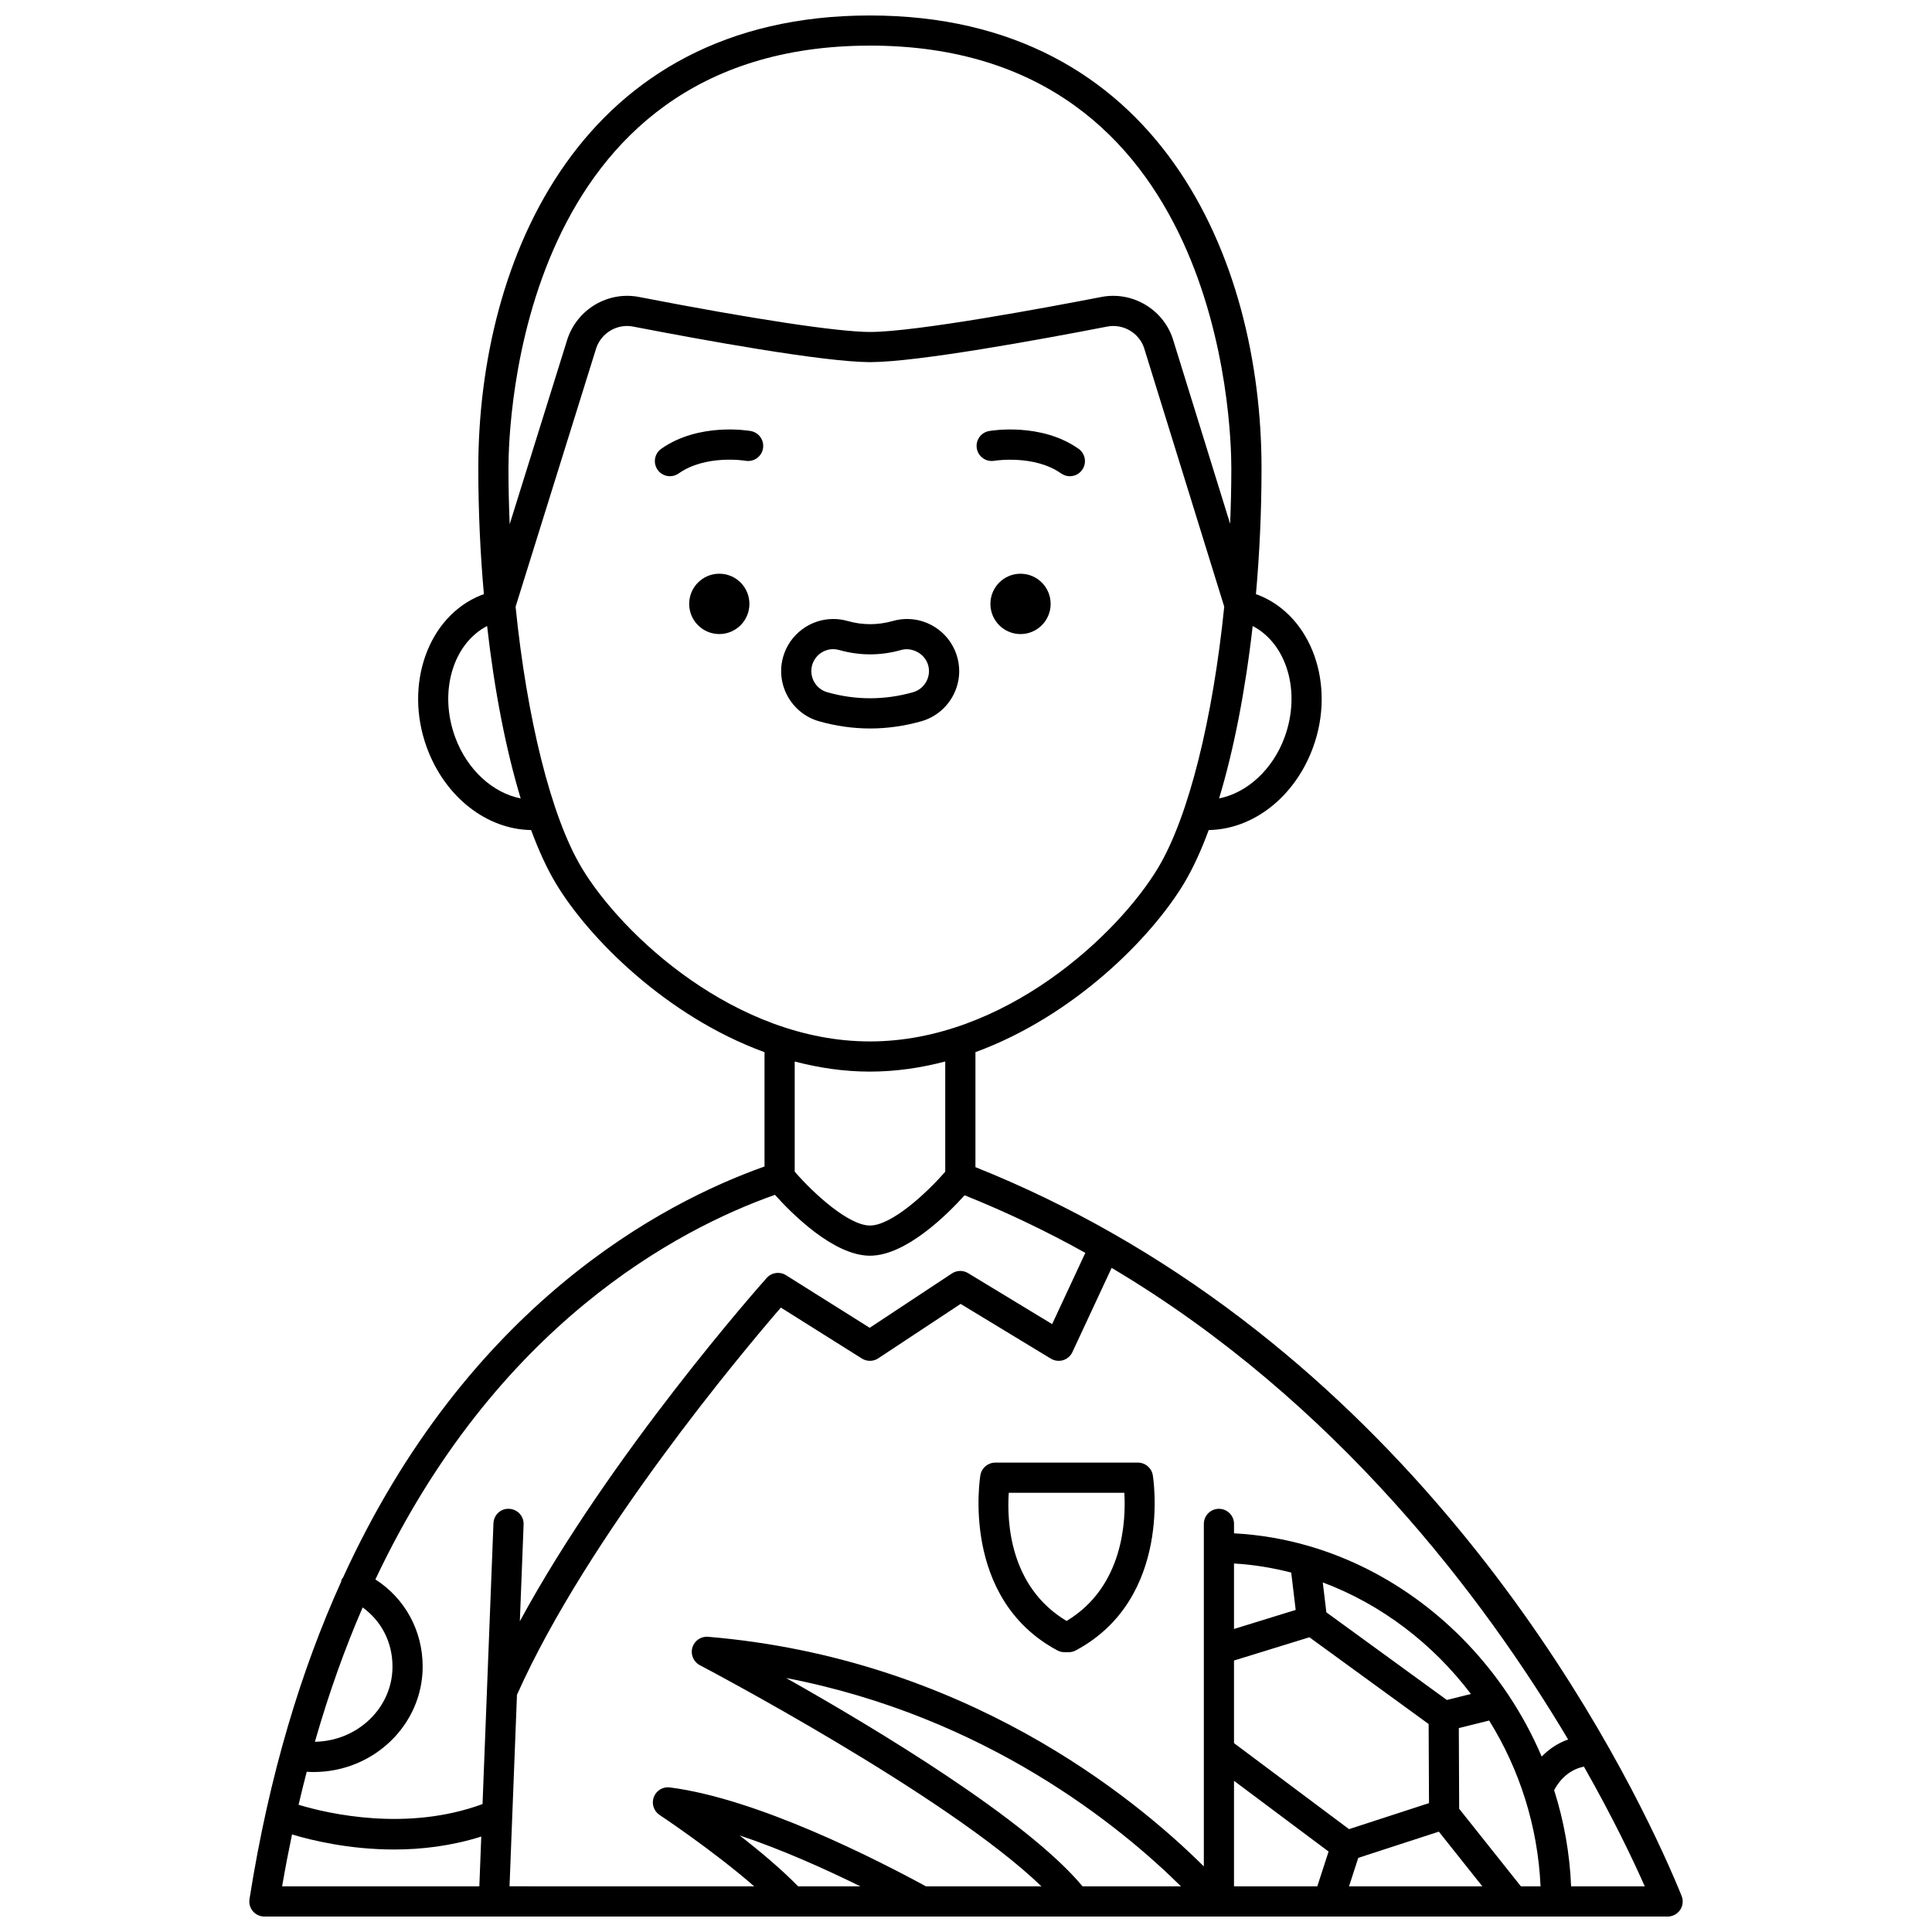 <?xml version="1.0" encoding="UTF-8"?>
<!-- Uploaded to: SVG Repo, www.svgrepo.com, Generator: SVG Repo Mixer Tools -->
<svg width="800px" height="800px" version="1.1" viewBox="144 144 512 512" xmlns="http://www.w3.org/2000/svg">
 <defs>
  <clipPath id="a">
   <path d="m210 148.09h380v503.81h-380z"/>
  </clipPath>
 </defs>
 <path d="m422.43 304.04c0 4.418-3.574 7.996-7.981 7.996s-7.981-3.578-7.981-7.996c0-4.418 3.574-7.996 7.981-7.996s7.981 3.578 7.981 7.996"/>
 <path d="m407.5 266.11c0.113-0.016 10.57-1.688 17.719 3.363 0.703 0.496 1.508 0.73 2.305 0.73 1.254 0 2.492-0.586 3.266-1.691 1.277-1.805 0.848-4.297-0.957-5.574-9.965-7.039-23.168-4.809-23.723-4.707-2.176 0.383-3.625 2.461-3.242 4.633 0.379 2.176 2.453 3.621 4.633 3.246z"/>
 <path d="m334.62 296.04c-4.41 0-7.981 3.578-7.981 7.996 0 4.418 3.574 7.996 7.981 7.996 4.41 0 7.981-3.578 7.981-7.996 0.004-4.418-3.57-7.996-7.981-7.996z"/>
 <path d="m342.96 258.23c-0.562-0.105-13.754-2.332-23.723 4.707-1.805 1.273-2.234 3.766-0.957 5.574 0.777 1.105 2.012 1.691 3.266 1.691 0.797 0 1.598-0.238 2.305-0.73 7.141-5.051 17.457-3.41 17.727-3.363 2.16 0.375 4.246-1.074 4.621-3.242 0.387-2.176-1.062-4.25-3.238-4.637z"/>
 <path d="m407.75 531.61c-1.938 0-3.598 1.391-3.934 3.305-0.059 0.324-5.43 32.617 20.387 46.457 0.582 0.312 1.23 0.477 1.891 0.477h1.121c0.66 0 1.309-0.164 1.891-0.477 25.816-13.84 20.449-46.129 20.391-46.457-0.336-1.91-1.996-3.305-3.934-3.305zm18.902 41.961c-15.246-9.113-15.816-26.641-15.32-33.965h30.629c0.441 7.312-0.215 24.918-15.309 33.965z"/>
 <g clip-path="url(#a)">
  <path d="m589.63 646.4c-8.625-21.27-52.969-119.99-151.09-175.73 0 0-0.004-0.004-0.004-0.004-11.297-6.418-23.289-12.266-36.035-17.359v-30.477c26.082-9.547 46.641-30.324 55.293-44.766 2.332-3.891 4.516-8.645 6.527-14.094 11.758-0.172 22.816-8.734 27.629-21.848 6.117-16.672-0.332-34.793-14.379-40.402-0.23-0.094-0.496-0.164-0.734-0.246 0.965-10.836 1.48-22.094 1.48-33.422 0-55.336-27.176-119.95-103.78-119.95-76.602-0.004-103.78 64.617-103.78 119.95 0 11.328 0.516 22.582 1.48 33.422-0.242 0.09-0.504 0.156-0.738 0.25-14.047 5.602-20.496 23.727-14.379 40.402 4.812 13.117 15.871 21.68 27.633 21.848 2.012 5.445 4.195 10.199 6.527 14.094 8.652 14.449 29.23 35.238 55.328 44.777v30.289c-27.082 9.594-78.68 36.707-111.71 108.95-0.113 0.172-0.27 0.301-0.355 0.492-0.09 0.195-0.082 0.398-0.141 0.605-10.465 23.16-19.039 50.855-24.285 84.109-0.184 1.156 0.148 2.332 0.91 3.223 0.762 0.883 1.879 1.395 3.047 1.395h281.93 0.012 0.012 89.91c1.332 0 2.574-0.664 3.316-1.762 0.742-1.105 0.883-2.504 0.383-3.738zm-30.055-41.422c-2.969 1.043-5.262 2.734-7.012 4.531-2.441-5.734-5.406-11.199-8.824-16.332-0.062-0.102-0.125-0.195-0.195-0.289-12.543-18.676-31.113-32.844-52.48-39.113-0.078-0.023-0.152-0.051-0.23-0.07-6.387-1.855-13.012-3-19.805-3.356v-2.5c0-2.207-1.789-4-4-4-2.211 0-4 1.793-4 4v90.773c-18.617-18.504-63.5-55.148-131.37-60.855-1.887-0.172-3.644 1.039-4.176 2.867s0.297 3.773 1.984 4.66c0.715 0.371 65.57 34.477 90.52 58.605h-30.605c-13.336-7.266-44.711-23.246-67.871-26.215-1.809-0.246-3.606 0.828-4.254 2.574-0.648 1.742-0.008 3.703 1.547 4.731 0.172 0.113 14.102 9.352 25.066 18.91l-64.84-0.004 1.973-50.762c18.848-42.18 59.934-91.043 69.93-102.61l21.473 13.496c1.336 0.84 3.031 0.82 4.336-0.047l21.832-14.426 23.922 14.512c0.977 0.586 2.144 0.73 3.238 0.406 1.082-0.332 1.98-1.109 2.461-2.141l10.398-22.324c59.613 35.418 98.734 87.625 120.98 124.98zm-12.516 38.926-16.363-20.562-0.094-21.379 8.035-2.004c8.031 12.902 12.906 27.977 13.625 43.949zm-76.035 0v-27.969l25.066 18.742-2.996 9.227zm-40.133 0c-14.652-17.629-54.465-41.625-78.566-55.219 53.094 10.242 88.648 39.383 104.65 55.219zm70.617-15.164-30.484-22.793v-21.891l19.98-6.164 31.598 22.988 0.098 20.965zm25.926-34.23-31.934-23.23-0.953-7.926c15.508 5.805 29.133 16.211 39.262 29.57zm-41.25-33.762 1.188 9.898-16.348 5.047v-17.348c5.18 0.289 10.238 1.141 15.16 2.402zm17.77 75.605 21.355-6.949 11.535 14.5h-35.34zm-148.43 7.551c-4.465-4.559-10.133-9.328-15.527-13.504 11.219 3.742 22.711 8.918 32.02 13.504zm128.91-304.54c-3.18 8.664-10.023 14.781-17.359 16.223 3.902-12.918 6.965-28.613 8.898-45.688 9.039 4.684 12.871 17.438 8.461 29.465zm-109.9-183.28c93.094 0 95.781 100.5 95.781 111.96 0 4.934-0.117 9.867-0.316 14.77l-15.223-49.129c-2.652-7.828-10.758-12.547-18.871-10.992-14.371 2.785-49.074 9.262-61.297 9.281-8.605-0.012-30.938-3.394-61.301-9.281-8.098-1.559-16.219 3.156-18.906 11.082l-15.332 49.145c-0.203-4.938-0.32-9.91-0.32-14.879 0.004-11.453 2.688-111.95 95.785-111.95zm-109.91 183.28c-4.414-12.031-0.57-24.785 8.465-29.465 1.926 17.078 4.992 32.773 8.898 45.691-7.348-1.441-14.18-7.559-17.363-16.227zm33.516 34.586c-8.141-13.59-14.512-39.648-17.504-69.164l21.375-68.535c1.375-4.066 5.582-6.527 9.773-5.707 18.086 3.504 50.211 9.371 62.719 9.426 0.035 0 0.07 0.004 0.105 0h0.105c12.52-0.051 44.637-5.918 62.715-9.426 4.176-0.816 8.398 1.641 9.746 5.606l21.262 68.629c-3 29.516-9.367 55.574-17.508 69.168-10.664 17.805-40.828 46.043-76.395 46.043s-65.734-28.238-76.395-46.039zm76.395 54.035c6.879 0 13.551-1 19.965-2.684v29.203c-5.144 5.93-14.332 14.27-19.945 14.27-5.617 0-14.801-8.34-19.949-14.27v-29.195c6.402 1.68 13.066 2.676 19.93 2.676zm-25.176 32.652c4.426 4.926 15.547 16.137 25.195 16.137 9.555 0 20.566-11.012 25.074-16.012 11.238 4.5 21.895 9.633 31.996 15.258l-8.797 18.883-22.277-13.512c-1.316-0.801-2.988-0.77-4.277 0.082l-21.793 14.406-22.184-13.941c-1.648-1.035-3.812-0.734-5.109 0.723-1.875 2.102-41.316 46.582-65.422 90.984l0.996-25.641c0.082-2.207-1.633-4.066-3.84-4.152-2.223-0.137-4.07 1.633-4.152 3.84l-1.727 44.391v0.039l-1.164 29.973c-20.055 7.383-40.887 2.562-48.754 0.191 0.688-2.981 1.418-5.883 2.164-8.754 0.531 0.043 1.109 0.07 1.801 0.07 15.945 0 28.922-12.535 28.922-27.945 0-9.543-4.711-18.07-12.527-23.098 31.891-67.512 80.336-92.895 105.88-101.92zm-109.25 109.35c4.988 3.617 7.906 9.219 7.906 15.684 0 10.879-9.195 19.723-20.562 19.914 3.707-12.934 7.961-24.789 12.656-35.598zm-18.719 60.164c5.449 1.629 15.355 3.984 27.074 3.984 7.219 0 15.121-0.922 23.078-3.43l-0.512 13.195h-52.262c0.801-4.711 1.688-9.273 2.621-13.75zm338.97 13.75c-0.363-8.809-1.914-17.359-4.496-25.488 0.934-1.812 3.336-5.328 7.894-6.242 7.84 13.805 13.168 25.035 16.121 31.727z"/>
 </g>
 <path d="m388.16 335.14c7.316-2.078 11.582-9.719 9.516-17.023-1.66-5.93-7.121-10.078-13.277-10.078-1.281 0-2.543 0.176-3.75 0.52-4.031 1.141-8.07 1.141-12.059 0.004-1.234-0.348-2.512-0.523-3.785-0.523-6.141 0-11.602 4.133-13.27 10.055-2.066 7.324 2.203 14.969 9.512 17.047 4.469 1.273 9.035 1.914 13.559 1.914 4.519 0 9.078-0.648 13.555-1.914zm-28.934-14.875c0.707-2.492 3-4.231 5.578-4.231 0.535 0 1.066 0.074 1.586 0.223 5.418 1.539 10.977 1.543 16.434-0.004 2.91-0.832 6.301 1.004 7.148 4.027 0.871 3.074-0.922 6.289-4.004 7.164-7.527 2.137-15.223 2.137-22.746 0-3.07-0.875-4.859-4.094-3.996-7.18z"/>
</svg>
